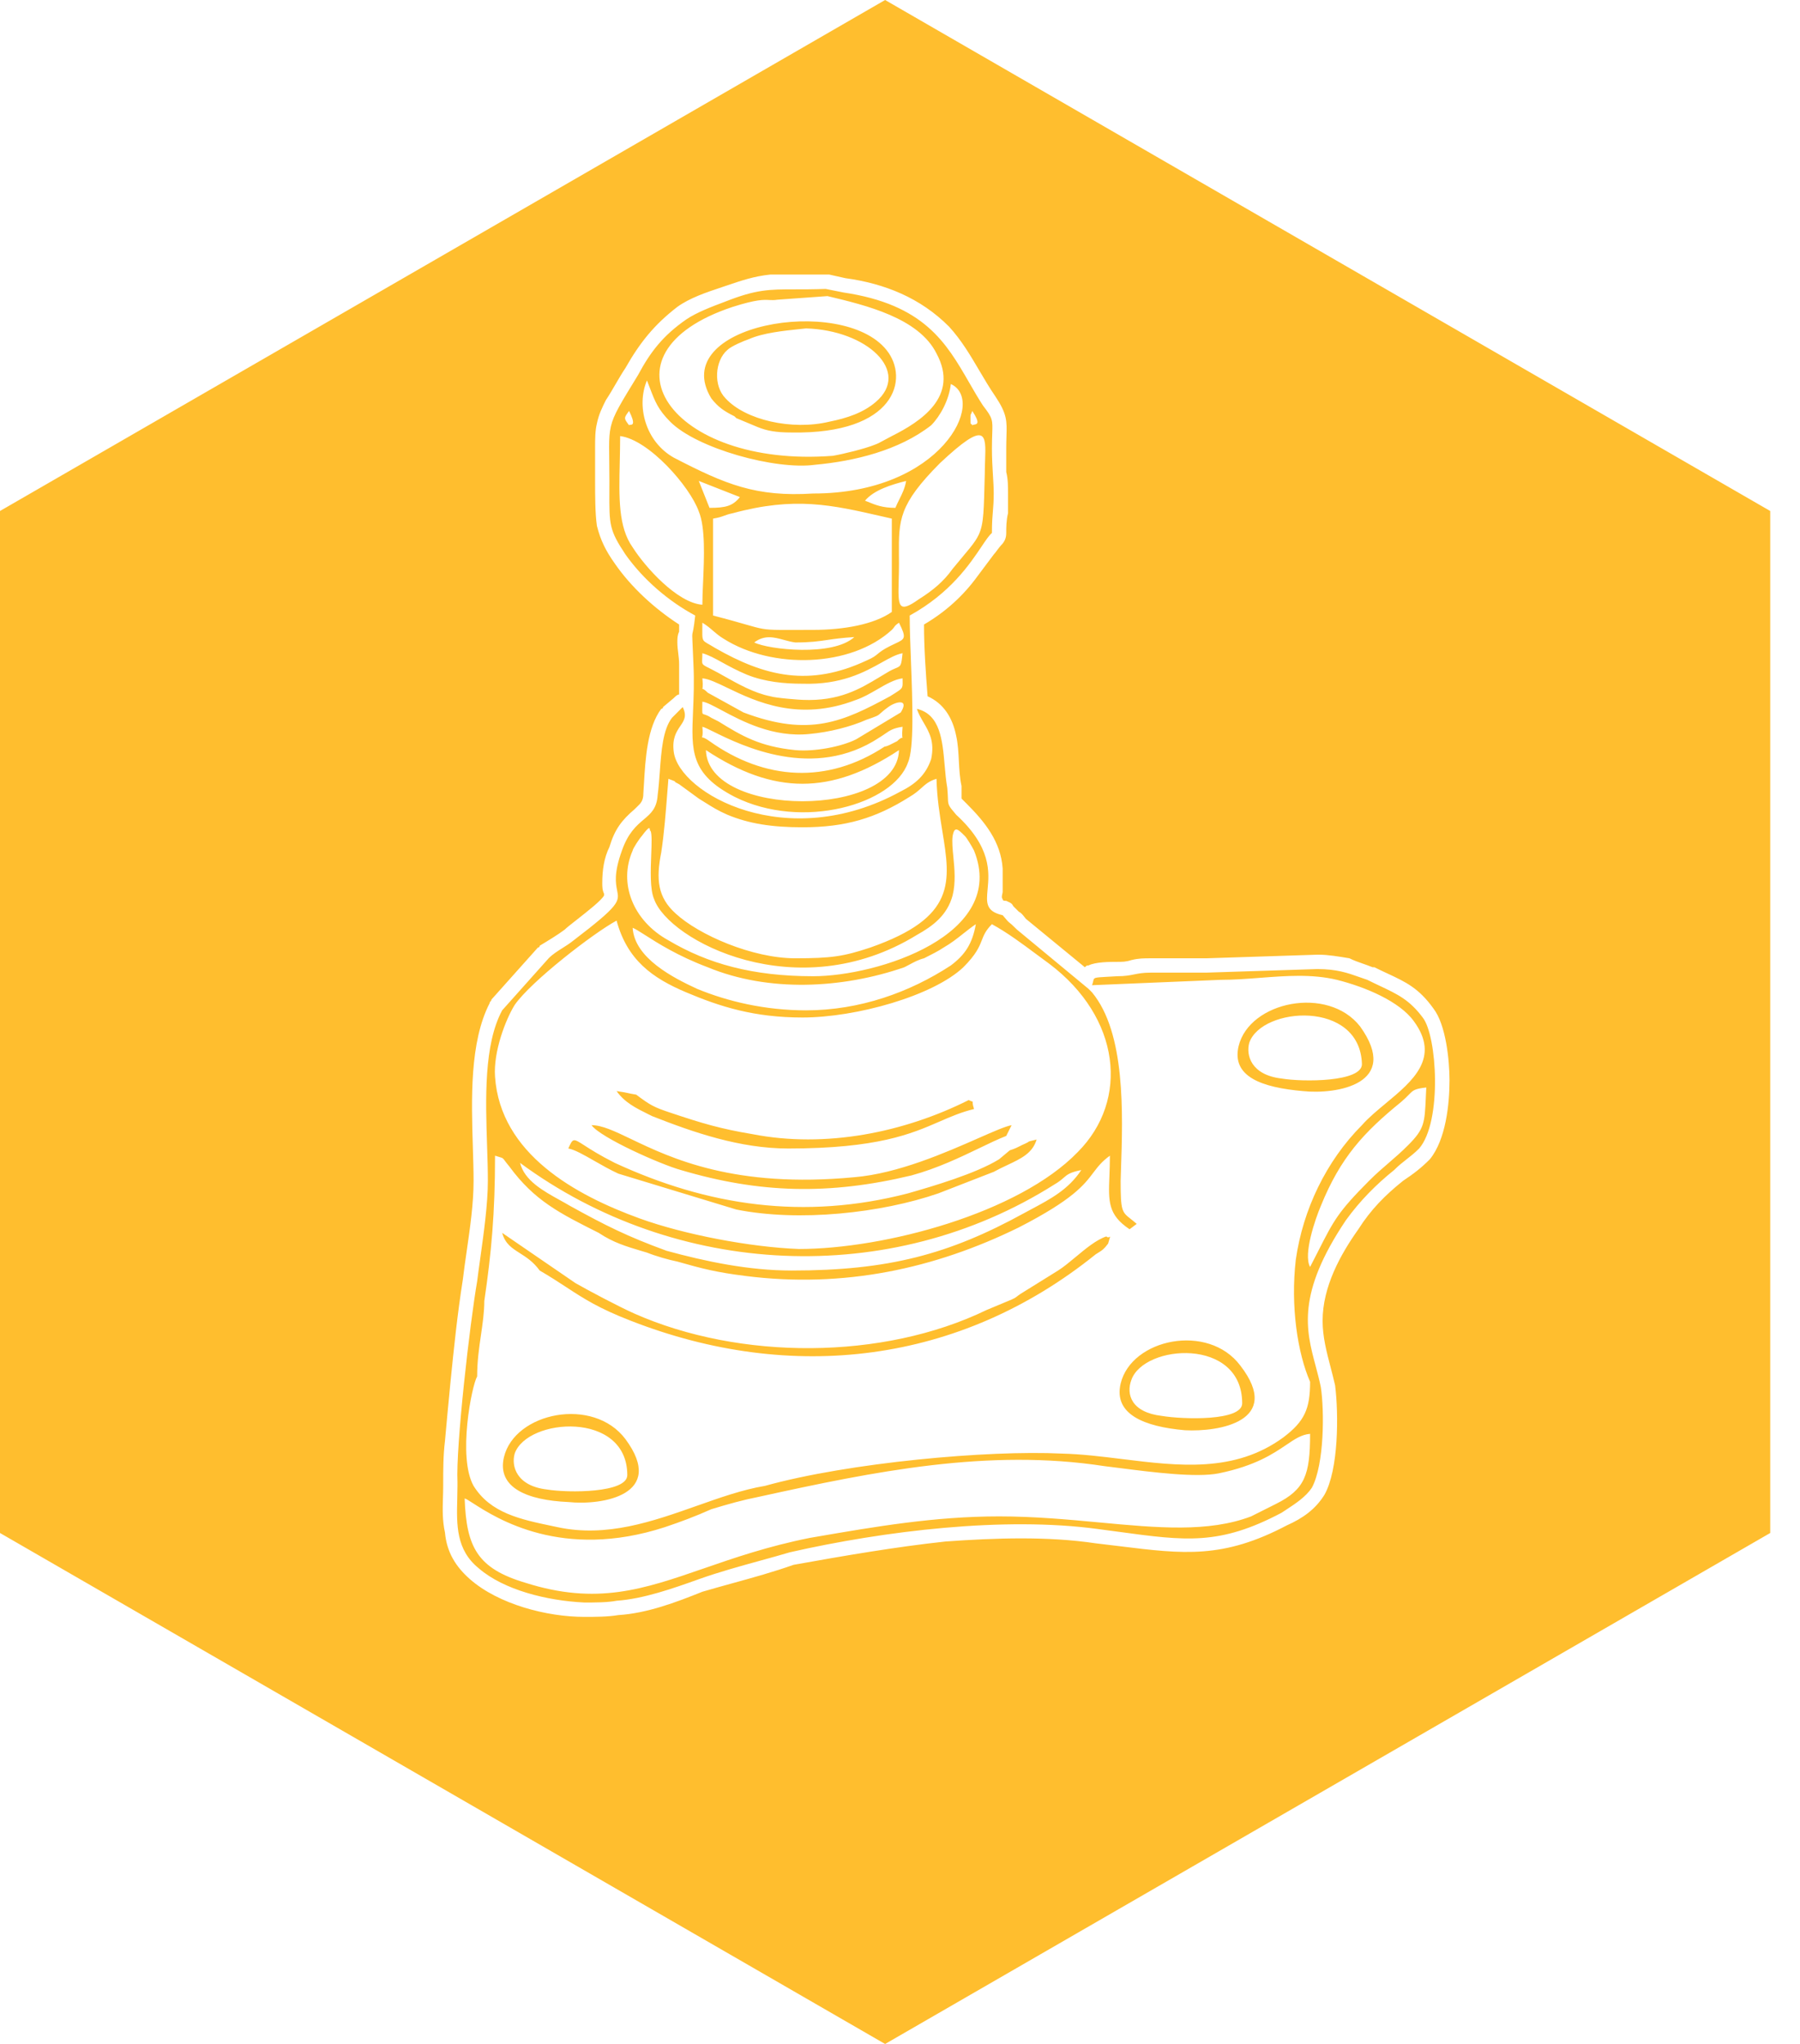 <?xml version="1.0" encoding="UTF-8"?> <svg xmlns="http://www.w3.org/2000/svg" width="59" height="67" viewBox="0 0 59 67" fill="none"> <path fill-rule="evenodd" clip-rule="evenodd" d="M58.024 16.75L29.012 0L0 16.75V50.25L29.012 67L58.024 50.25V16.75ZM31.341 24.118C31.224 23.529 30.931 23.059 30.404 22.823C30.345 22.059 30.287 21.235 30.287 20.471C30.99 20.059 31.576 19.529 32.044 18.882L32.572 18.177C32.601 18.147 32.645 18.088 32.689 18.029C32.733 17.971 32.777 17.912 32.806 17.882C32.923 17.765 32.982 17.647 32.982 17.471C32.982 17.294 32.982 17.059 33.041 16.823V16.177C33.041 15.941 33.041 15.706 32.982 15.471V14.706C32.982 14.553 32.986 14.423 32.989 14.307C33.005 13.799 33.012 13.575 32.63 13C32.437 12.719 32.267 12.43 32.097 12.142C31.805 11.646 31.515 11.152 31.107 10.706C30.17 9.765 28.998 9.294 27.709 9.118L27.182 9H27.064H26.068H25.248C24.728 9.052 24.3 9.197 23.842 9.353C23.784 9.372 23.725 9.392 23.666 9.412C23.139 9.588 22.612 9.765 22.202 10.059C21.44 10.647 20.971 11.235 20.503 12.059C20.385 12.235 20.283 12.412 20.18 12.588C20.078 12.765 19.975 12.941 19.858 13.118C19.741 13.353 19.624 13.588 19.565 13.882C19.506 14.118 19.506 14.412 19.506 14.647V15.765C19.506 16.235 19.506 16.823 19.565 17.235C19.682 17.706 19.858 18.059 20.151 18.471C20.678 19.235 21.44 19.941 22.26 20.471V20.588V20.706C22.202 20.823 22.202 20.941 22.202 21.059C22.202 21.177 22.216 21.294 22.231 21.412C22.245 21.529 22.26 21.647 22.26 21.765V22.765C22.202 22.765 22.143 22.823 22.084 22.882L21.733 23.177C21.733 23.235 21.674 23.235 21.674 23.235C21.215 23.85 21.156 24.867 21.109 25.663C21.102 25.781 21.096 25.894 21.088 26C21.088 26.25 21.004 26.33 20.871 26.456C20.847 26.479 20.822 26.503 20.796 26.529C20.385 26.882 20.151 27.177 19.975 27.765C19.799 28.118 19.741 28.529 19.741 28.941C19.741 29.059 19.741 29.177 19.799 29.294V29.353C19.722 29.508 19.265 29.866 18.911 30.144C18.727 30.288 18.571 30.41 18.511 30.471C18.276 30.647 17.983 30.823 17.69 31L17.69 31C17.69 31.059 17.632 31.059 17.632 31.059L16.108 32.765C16.108 32.794 16.094 32.809 16.079 32.824C16.064 32.838 16.05 32.853 16.05 32.882C15.392 34.156 15.45 36.036 15.499 37.61C15.511 37.999 15.523 38.368 15.523 38.706C15.523 39.451 15.407 40.253 15.297 41.012C15.251 41.332 15.206 41.645 15.171 41.941C14.995 43.059 14.878 44.176 14.761 45.353C14.702 45.941 14.644 46.588 14.585 47.235L14.585 47.235C14.527 47.706 14.527 48.176 14.527 48.647V48.706C14.527 48.84 14.523 48.971 14.519 49.099C14.508 49.478 14.498 49.84 14.585 50.235C14.644 50.882 14.937 51.353 15.405 51.765C16.343 52.588 17.925 53 19.155 53C19.506 53 19.917 53 20.268 52.941C21.206 52.882 22.143 52.529 23.022 52.176C23.354 52.078 23.686 51.987 24.018 51.895C24.682 51.712 25.346 51.529 26.01 51.294C27.65 51 29.349 50.706 30.99 50.529C32.63 50.412 34.329 50.353 35.911 50.588C36.193 50.62 36.461 50.653 36.716 50.685C38.796 50.941 40.093 51.1 42.18 50C42.708 49.765 43.118 49.471 43.411 49C43.879 48.176 43.879 46.353 43.762 45.412C43.716 45.21 43.666 45.017 43.617 44.829C43.479 44.302 43.352 43.814 43.352 43.294C43.352 42.176 43.938 41.118 44.524 40.294C44.934 39.647 45.403 39.176 45.989 38.706C46.34 38.471 46.574 38.294 46.867 38C47.395 37.353 47.512 36.176 47.512 35.412C47.512 34.765 47.395 33.588 46.985 33.059C46.509 32.391 46.072 32.187 45.486 31.914C45.35 31.851 45.206 31.784 45.051 31.706H44.992C44.877 31.66 44.771 31.622 44.67 31.587C44.515 31.533 44.373 31.483 44.231 31.412C43.879 31.353 43.528 31.294 43.235 31.294H43.176L39.544 31.412H39.485H37.728C37.493 31.412 37.317 31.412 37.083 31.471C36.907 31.529 36.79 31.529 36.614 31.529C36.38 31.529 35.911 31.529 35.677 31.647C35.652 31.647 35.638 31.647 35.625 31.652C35.608 31.658 35.593 31.672 35.56 31.706L33.626 30.118C33.609 30.1 33.591 30.077 33.572 30.051C33.527 29.993 33.474 29.923 33.392 29.882L33.216 29.706C33.17 29.614 33.125 29.594 33.051 29.561C33.031 29.552 33.008 29.542 32.982 29.529C32.923 29.529 32.865 29.529 32.865 29.471C32.824 29.43 32.84 29.36 32.853 29.302C32.859 29.276 32.865 29.253 32.865 29.235V28.471C32.806 27.588 32.279 26.941 31.693 26.353L31.517 26.177V26.118V25.765C31.459 25.5 31.444 25.221 31.429 24.941C31.415 24.662 31.4 24.382 31.341 24.118ZM42.708 35.765C41.36 35.647 40.364 35.294 40.598 34.294C40.95 32.824 43.528 32.294 44.582 33.647C45.93 35.529 43.821 35.882 42.708 35.765ZM42.005 35.353C41.008 35.235 40.833 34.588 40.95 34.176C41.36 33 44.582 32.765 44.641 34.882C44.641 35.471 42.708 35.471 42.005 35.353ZM31.882 36.113C31.888 36.123 31.861 36.153 31.927 36.353C31.509 36.454 31.168 36.602 30.798 36.763C29.871 37.166 28.765 37.647 25.834 37.647C24.252 37.647 22.729 37.118 21.381 36.588C21.338 36.567 21.296 36.545 21.253 36.525C20.838 36.319 20.476 36.139 20.21 35.765C20.44 35.798 20.504 35.812 20.578 35.829C20.636 35.842 20.7 35.857 20.854 35.882C21.323 36.235 21.44 36.294 21.967 36.471C23.022 36.824 23.608 37 24.662 37.176C27.064 37.647 29.642 37.118 31.752 36.059C31.853 36.11 31.878 36.105 31.882 36.113ZM33.158 36.882L32.982 37.235C32.721 37.336 32.426 37.478 32.099 37.636C31.471 37.938 30.724 38.297 29.877 38.529C27.182 39.176 24.897 39.118 22.319 38.353C21.674 38.176 19.682 37.294 19.389 36.882C19.735 36.882 20.143 37.077 20.688 37.338C21.99 37.962 24.08 38.961 28.002 38.588C29.437 38.468 31.007 37.776 32.068 37.309C32.566 37.09 32.952 36.92 33.158 36.882ZM32.748 38L33.099 37.706C33.275 37.647 33.275 37.647 33.509 37.529C33.714 37.441 33.714 37.426 33.722 37.419C33.729 37.412 33.744 37.412 33.978 37.353C33.844 37.801 33.472 37.976 33.018 38.19C32.876 38.257 32.725 38.328 32.572 38.412L30.756 39.118C28.881 39.765 26.186 40.059 24.135 39.647L20.268 38.471C19.998 38.347 19.728 38.193 19.479 38.051C19.135 37.854 18.832 37.681 18.628 37.647C18.78 37.304 18.784 37.307 19.151 37.543C19.35 37.672 19.656 37.869 20.151 38.118C23.198 39.529 26.361 40 29.759 39.118C30.58 38.882 31.986 38.471 32.748 38ZM29.056 11.471C29.818 12.412 29.349 14.235 25.951 14.177C25.424 14.177 25.131 14.118 24.838 14L24.135 13.706L24.076 13.647C23.725 13.471 23.549 13.353 23.315 13.059C21.85 10.647 27.592 9.647 29.056 11.471ZM28.705 13.177C29.877 12.177 28.412 10.823 26.42 10.765C26.352 10.772 26.28 10.78 26.203 10.788C25.687 10.842 25.005 10.913 24.545 11.118C24.369 11.177 23.959 11.353 23.842 11.471C23.432 11.823 23.373 12.647 23.784 13.059C24.428 13.765 25.951 14.118 27.182 13.823C27.767 13.706 28.295 13.529 28.705 13.177ZM18.559 42.19C18.304 42.024 18.033 41.846 17.69 41.647C17.481 41.358 17.248 41.21 17.039 41.077C16.78 40.912 16.557 40.77 16.46 40.412L18.862 42.059C19.272 42.294 20.268 42.824 20.796 43.059C24.252 44.588 28.939 44.588 32.337 42.941L33.041 42.647C33.248 42.564 33.279 42.539 33.342 42.491C33.368 42.471 33.399 42.446 33.451 42.412L34.681 41.647C34.858 41.536 35.051 41.375 35.252 41.208C35.583 40.932 35.934 40.639 36.263 40.529C36.329 40.596 36.376 40.531 36.384 40.536C36.39 40.54 36.373 40.585 36.321 40.765C36.184 40.948 36.118 40.989 36.013 41.053C35.983 41.072 35.95 41.092 35.911 41.118C31.459 44.706 25.951 45.353 20.678 43.294C19.625 42.887 19.131 42.565 18.559 42.19ZM20.022 13.983C20.114 13.586 20.347 13.221 20.913 12.294C21.323 11.529 21.733 11 22.494 10.471C22.846 10.235 23.315 10.059 23.784 9.882C24.794 9.485 25.212 9.485 26.049 9.485C26.328 9.485 26.654 9.485 27.064 9.471L27.65 9.588C30.29 9.981 31.013 11.234 31.759 12.526C31.907 12.783 32.055 13.041 32.22 13.294C32.541 13.708 32.539 13.762 32.523 14.217C32.519 14.344 32.513 14.501 32.513 14.706C32.513 15.026 32.531 15.312 32.546 15.572C32.56 15.789 32.572 15.989 32.572 16.177C32.572 16.428 32.559 16.587 32.545 16.753C32.529 16.937 32.513 17.131 32.513 17.471C32.419 17.549 32.312 17.709 32.171 17.919C31.786 18.493 31.147 19.445 29.818 20.177C29.818 20.587 29.838 21.111 29.859 21.665C29.91 23.016 29.967 24.541 29.759 25C29.291 26.353 26.303 27.235 24.076 26.118C22.627 25.368 22.659 24.618 22.717 23.297C22.736 22.857 22.758 22.353 22.729 21.765C22.697 20.927 22.682 20.848 22.695 20.774C22.706 20.713 22.735 20.655 22.788 20.177C21.909 19.706 21.088 19 20.503 18.177C19.969 17.373 19.97 17.204 19.974 16.115C19.975 16.008 19.975 15.891 19.975 15.765C19.975 14.781 19.933 14.367 20.022 13.983ZM27.152 9.713L27.123 9.706L25.483 9.824C25.377 9.841 25.302 9.838 25.22 9.834C25.03 9.824 24.795 9.812 24.018 10.059C19.389 11.588 21.967 15.353 27.299 14.941C27.65 14.882 28.353 14.706 28.646 14.588C28.76 14.55 28.873 14.488 29.003 14.416C29.073 14.377 29.149 14.336 29.232 14.294C30.17 13.823 31.459 13 30.697 11.588C30.116 10.421 28.381 10.007 27.152 9.713ZM22.084 15C23.784 15.882 24.779 16.294 26.654 16.177C30.873 16.177 32.337 13.118 31.166 12.588C31.107 13.118 30.814 13.647 30.521 13.941C29.467 14.765 28.002 15.118 26.713 15.235C25.424 15.412 22.846 14.706 21.967 13.823C21.572 13.427 21.468 13.155 21.305 12.727C21.275 12.647 21.242 12.563 21.206 12.471C20.854 13.294 21.147 14.471 22.084 15ZM20.658 13.926C20.726 13.923 20.843 13.918 20.62 13.471C20.532 13.588 20.488 13.647 20.488 13.706C20.488 13.765 20.532 13.823 20.62 13.941C20.62 13.927 20.636 13.927 20.658 13.926ZM31.933 13.919C32.026 13.903 32.142 13.882 31.869 13.471C31.838 13.563 31.823 13.575 31.817 13.59C31.81 13.604 31.81 13.621 31.81 13.706C31.81 13.864 31.81 13.886 31.819 13.891C31.827 13.895 31.842 13.887 31.869 13.941C31.882 13.928 31.906 13.924 31.933 13.919ZM29.701 15.765C29.232 15.882 28.646 16.059 28.353 16.412C28.383 16.424 28.412 16.436 28.441 16.447C28.696 16.552 28.928 16.647 29.349 16.647C29.389 16.549 29.434 16.457 29.48 16.366C29.571 16.183 29.662 16 29.701 15.765ZM23.256 16.647C23.784 16.647 24.018 16.588 24.252 16.294L22.905 15.765L23.256 16.647ZM29.465 18.192C29.466 18.281 29.467 18.373 29.467 18.471C29.467 18.677 29.462 18.864 29.457 19.03C29.436 19.852 29.428 20.137 30.111 19.647C30.58 19.353 30.931 19.059 31.224 18.647C31.703 18.059 31.953 17.811 32.088 17.512C32.25 17.152 32.247 16.717 32.279 15.529C32.279 15.38 32.284 15.236 32.289 15.1C32.321 14.222 32.337 13.749 30.814 15.177C29.455 16.541 29.458 17.045 29.465 18.192ZM20.737 17.941C21.147 18.588 22.202 19.765 23.022 19.823C23.022 19.617 23.033 19.366 23.045 19.095C23.081 18.285 23.124 17.294 22.905 16.765C22.612 15.941 21.264 14.412 20.327 14.294C20.327 14.591 20.32 14.88 20.314 15.158C20.287 16.309 20.265 17.278 20.737 17.941ZM23.739 16.904C23.652 16.936 23.565 16.968 23.373 17V20.177C24.404 20.442 24.695 20.56 24.997 20.611C25.295 20.662 25.605 20.647 26.654 20.647C27.65 20.647 28.646 20.471 29.232 20.059V17C29.121 16.975 29.012 16.95 28.904 16.925C27.262 16.549 26.053 16.271 24.018 16.823C23.885 16.85 23.812 16.877 23.739 16.904ZM29.312 20.551C29.296 20.574 29.277 20.602 29.232 20.647C27.885 21.882 25.307 21.941 23.725 20.941C23.578 20.853 23.476 20.765 23.373 20.677C23.271 20.588 23.168 20.5 23.022 20.412C23.022 20.784 23.006 20.911 23.059 20.991C23.107 21.062 23.211 21.096 23.432 21.235C25.072 22.177 26.537 22.529 28.412 21.647C28.621 21.557 28.693 21.498 28.775 21.43C28.855 21.365 28.943 21.292 29.174 21.177C29.237 21.145 29.294 21.118 29.344 21.095C29.666 20.945 29.72 20.921 29.467 20.412C29.358 20.485 29.339 20.512 29.312 20.551ZM25.693 20.975C25.37 20.887 25.061 20.803 24.721 21.059C25.19 21.294 27.299 21.529 28.002 20.882C27.591 20.908 27.337 20.945 27.108 20.979C26.815 21.022 26.562 21.059 26.068 21.059C25.94 21.043 25.815 21.009 25.693 20.975ZM29.362 21.902C29.53 21.832 29.542 21.827 29.584 21.412C29.378 21.449 29.161 21.57 28.9 21.716C28.341 22.028 27.58 22.452 26.303 22.412C25.717 22.412 25.072 22.353 24.487 22.118C24.148 21.976 23.891 21.835 23.67 21.713C23.432 21.581 23.235 21.473 23.022 21.412C23.022 21.617 23 21.699 23.028 21.756C23.065 21.829 23.186 21.86 23.549 22.059C23.601 22.088 23.654 22.118 23.707 22.148C24.192 22.421 24.72 22.718 25.248 22.823C25.424 22.882 26.244 22.941 26.303 22.941C27.506 22.994 28.195 22.578 28.829 22.195C28.905 22.149 28.981 22.103 29.056 22.059C29.195 21.972 29.292 21.931 29.362 21.902ZM23.844 22.548C23.502 22.383 23.228 22.251 23.022 22.235C23.053 22.544 23.019 22.577 23.022 22.582C23.025 22.586 23.059 22.566 23.198 22.706L24.369 23.353C26.537 24.177 27.65 23.647 29.174 22.823C29.44 22.656 29.536 22.603 29.569 22.524C29.595 22.463 29.584 22.388 29.584 22.235C29.32 22.268 29.038 22.432 28.748 22.6C28.522 22.73 28.291 22.864 28.061 22.941C26.18 23.671 24.766 22.991 23.844 22.548ZM23.655 23.282C23.376 23.133 23.161 23.017 23.022 23C23.022 23.294 23.007 23.368 23.037 23.397C23.066 23.427 23.139 23.412 23.315 23.529L23.549 23.647C24.311 24.118 24.897 24.471 26.068 24.588C26.713 24.647 27.592 24.471 28.061 24.235L29.525 23.353C29.818 22.882 29.349 23 29.115 23.177C28.977 23.276 28.912 23.335 28.866 23.376C28.776 23.458 28.761 23.471 28.412 23.588C27.885 23.823 27.182 24 26.537 24.059C25.341 24.183 24.319 23.637 23.655 23.282ZM23.386 23.984C23.205 23.895 23.079 23.833 23.022 23.823C23.052 24.128 23.004 24.165 23.007 24.17C23.01 24.175 23.058 24.152 23.256 24.294C25.072 25.588 27.123 25.706 28.998 24.471C29.056 24.471 29.174 24.412 29.174 24.412L29.408 24.294C29.555 24.147 29.584 24.191 29.584 24.191C29.584 24.191 29.555 24.147 29.584 23.823C29.278 23.867 29.168 23.944 29.01 24.053C28.956 24.09 28.897 24.131 28.822 24.177C26.667 25.603 24.307 24.439 23.386 23.984ZM23.139 24.588C25.365 26.059 27.24 26.059 29.467 24.588C29.408 26.823 23.198 26.823 23.139 24.588ZM21.627 25.298C21.677 24.608 21.728 23.914 22.026 23.529L22.377 23.177C22.523 23.468 22.423 23.615 22.3 23.797C22.175 23.982 22.025 24.202 22.084 24.647C22.26 26 25.776 28 29.525 25.941C29.994 25.706 30.345 25.412 30.521 24.882C30.642 24.315 30.457 23.999 30.273 23.684C30.19 23.542 30.107 23.4 30.052 23.235C30.818 23.416 30.891 24.257 30.964 25.091C30.986 25.342 31.008 25.592 31.049 25.823C31.063 25.971 31.067 26.075 31.07 26.153C31.078 26.386 31.078 26.398 31.341 26.706C32.501 27.77 32.424 28.59 32.371 29.154C32.331 29.589 32.304 29.872 32.865 30C33.028 30.197 33.046 30.211 33.09 30.246C33.126 30.274 33.178 30.315 33.333 30.471L35.677 32.412L35.794 32.529C36.895 33.856 36.806 36.481 36.743 38.355C36.739 38.475 36.735 38.592 36.732 38.706C36.732 39.695 36.773 39.728 37.065 39.958C37.12 40.002 37.184 40.052 37.259 40.118L37.025 40.294C36.314 39.819 36.331 39.381 36.364 38.548C36.371 38.35 36.38 38.13 36.38 37.882C36.113 38.074 35.983 38.247 35.837 38.439C35.536 38.838 35.17 39.323 33.392 40.235C30.638 41.588 27.65 42.235 24.428 41.824C23.491 41.706 23.022 41.588 22.202 41.353C21.909 41.294 21.498 41.176 21.206 41.059C21.147 41.041 21.09 41.024 21.034 41.008C20.526 40.857 20.099 40.73 19.624 40.412C18.335 39.765 17.515 39.353 16.694 38.235C16.538 38.047 16.515 37.992 16.474 37.965C16.439 37.941 16.389 37.937 16.226 37.882C16.226 39.765 16.108 41.059 15.874 42.647C15.874 43.01 15.821 43.372 15.766 43.753C15.704 44.176 15.64 44.623 15.64 45.118C15.464 45.412 14.995 47.765 15.523 48.706C16.078 49.599 17.056 49.803 18.106 50.023C18.162 50.035 18.219 50.047 18.276 50.059C19.884 50.405 21.393 49.871 22.834 49.362C23.597 49.092 24.342 48.828 25.072 48.706C27.826 47.941 32.396 47.529 34.798 47.647C35.454 47.663 36.122 47.745 36.791 47.828C38.631 48.055 40.473 48.283 42.063 47.118C42.766 46.588 42.942 46.176 42.942 45.294C42.532 44.353 42.297 42.824 42.473 41.294C42.708 39.647 43.469 38.059 44.641 36.882C44.856 36.637 45.139 36.403 45.425 36.165C46.306 35.433 47.225 34.67 46.34 33.471C45.871 32.824 44.758 32.353 43.821 32.118C43.003 31.922 42.159 31.987 41.306 32.052C40.876 32.085 40.444 32.118 40.013 32.118L35.794 32.294C35.839 32.182 35.832 32.121 35.859 32.086C35.903 32.028 36.035 32.036 36.614 32C36.878 32 37.025 31.971 37.171 31.941C37.317 31.912 37.464 31.882 37.728 31.882H39.544L43.176 31.765C43.815 31.765 44.165 31.889 44.572 32.033C44.651 32.06 44.731 32.089 44.817 32.118C44.969 32.194 45.109 32.26 45.24 32.322C45.813 32.593 46.204 32.778 46.633 33.353C47.102 33.941 47.278 36.765 46.516 37.647C46.369 37.794 46.238 37.897 46.106 38C45.974 38.103 45.842 38.206 45.696 38.353C45.11 38.824 44.582 39.353 44.114 40C42.493 42.417 42.807 43.593 43.124 44.776C43.185 45.005 43.246 45.233 43.294 45.471C43.411 46.235 43.411 48 43.001 48.765C42.799 49.068 42.468 49.284 42.157 49.488C42.105 49.522 42.054 49.555 42.005 49.588C39.974 50.661 38.869 50.511 36.646 50.208C36.432 50.179 36.207 50.149 35.97 50.118C32.923 49.706 28.998 50.176 25.893 50.882C25.561 50.98 25.229 51.072 24.897 51.163C24.233 51.346 23.569 51.529 22.905 51.765C22.084 52.059 21.088 52.412 20.21 52.471C19.917 52.529 19.507 52.529 19.155 52.529H19.155C17.925 52.471 16.518 52.118 15.698 51.412C14.946 50.807 14.966 49.987 14.988 49.136C14.992 48.993 14.995 48.85 14.995 48.706V48.588C14.937 47.412 15.405 43.353 15.64 42C15.668 41.771 15.704 41.517 15.741 41.25C15.857 40.421 15.991 39.462 15.991 38.706C15.991 38.351 15.979 37.963 15.965 37.558C15.915 36.018 15.857 34.236 16.46 33.118L17.983 31.412C18.116 31.278 18.268 31.183 18.428 31.082C18.55 31.005 18.677 30.925 18.803 30.823C20.323 29.662 20.301 29.553 20.227 29.184C20.182 28.954 20.116 28.625 20.385 27.882C20.59 27.295 20.868 27.059 21.102 26.861C21.337 26.662 21.528 26.5 21.557 26.059C21.589 25.817 21.608 25.558 21.627 25.298ZM20.737 27.882C20.268 28.941 20.737 30.177 21.909 30.823C23.198 31.588 24.662 32 26.654 32C28.764 32 33.041 30.647 31.927 27.882C31.869 27.765 31.693 27.471 31.634 27.412C31.4 27.177 31.283 27.059 31.224 27.412C31.201 27.598 31.224 27.83 31.249 28.086C31.287 28.478 31.331 28.926 31.224 29.353C31.049 30 30.58 30.353 30.052 30.647C26.127 33.059 21.909 30.823 21.44 29.471C21.302 29.16 21.326 28.525 21.346 28.006C21.36 27.641 21.371 27.332 21.323 27.235C21.307 27.235 21.304 27.213 21.301 27.191C21.293 27.132 21.285 27.07 21.03 27.412C20.971 27.471 20.737 27.823 20.737 27.882ZM22.143 29.941C22.905 30.647 24.662 31.412 26.068 31.412C27.24 31.412 27.65 31.353 28.529 31.059C31.349 30.07 31.16 28.91 30.887 27.237C30.803 26.72 30.711 26.154 30.697 25.529C30.46 25.598 30.34 25.705 30.202 25.829C30.101 25.919 29.991 26.018 29.818 26.118C28.705 26.823 27.709 27.118 26.303 27.118C25.307 27.118 24.545 27 23.842 26.706C23.535 26.573 23.326 26.441 23.117 26.309C23.047 26.265 22.978 26.221 22.905 26.177L22.26 25.706C22.051 25.601 22.133 25.621 22.134 25.617C22.134 25.614 22.098 25.601 21.909 25.529C21.897 25.672 21.885 25.824 21.873 25.982C21.824 26.608 21.768 27.331 21.674 27.941C21.498 28.823 21.557 29.412 22.143 29.941ZM21.137 30.646C20.957 30.532 20.826 30.447 20.737 30.412C20.796 31.412 22.084 32.059 22.846 32.412C23.842 32.824 25.072 33.118 26.42 33.118C28.178 33.118 29.818 32.529 31.166 31.647C31.634 31.294 31.869 30.941 31.986 30.294C31.842 30.39 31.708 30.497 31.571 30.605C31.375 30.761 31.173 30.92 30.931 31.059C30.756 31.177 30.521 31.294 30.287 31.412C30.113 31.455 29.971 31.531 29.814 31.616C29.759 31.645 29.703 31.675 29.642 31.706C27.592 32.412 25.19 32.529 23.198 31.706C22.217 31.337 21.55 30.91 21.137 30.646ZM33.983 31.289C33.491 30.923 33.02 30.572 32.513 30.294C32.307 30.501 32.248 30.651 32.182 30.819C32.098 31.034 32.003 31.277 31.576 31.706C30.58 32.647 28.061 33.353 26.303 33.353C24.721 33.353 23.608 33 22.494 32.529C21.381 32.059 20.561 31.471 20.21 30.177C19.448 30.588 17.397 32.176 16.87 32.941C16.577 33.412 16.167 34.471 16.226 35.294C16.401 37.824 18.862 39.176 20.971 39.941C22.436 40.471 24.604 40.882 26.186 40.941C28.998 40.941 33.392 39.765 35.325 37.765C37.025 36.059 36.732 33.353 34.388 31.588C34.251 31.488 34.116 31.388 33.983 31.289ZM45.93 36.118C44.7 37.118 43.938 37.941 43.294 39.529C43.118 39.941 42.708 41.118 42.942 41.529C43.045 41.331 43.134 41.155 43.214 40.998C43.725 39.993 43.862 39.723 44.875 38.706C45.11 38.471 45.315 38.294 45.52 38.118C45.725 37.941 45.93 37.765 46.164 37.529C46.688 37.004 46.697 36.807 46.735 35.974C46.739 35.874 46.744 35.766 46.75 35.647C46.366 35.69 46.324 35.733 46.171 35.89C46.114 35.948 46.041 36.022 45.93 36.118ZM21.85 41C23.139 41.353 24.545 41.647 25.951 41.647C29.115 41.647 31.107 41.118 33.568 39.765C33.643 39.724 33.716 39.685 33.789 39.646C34.455 39.291 35.02 38.989 35.443 38.353C35.067 38.428 34.98 38.504 34.858 38.611C34.79 38.67 34.711 38.739 34.564 38.824C29.174 42.235 22.143 41.882 17.046 38.118C17.19 38.697 17.808 39.039 18.349 39.338C18.467 39.403 18.581 39.466 18.686 39.529C19.858 40.176 20.561 40.529 21.85 41ZM15.508 49.277C15.368 49.187 15.275 49.127 15.23 49.118C15.288 50.706 15.64 51.412 17.222 51.882C19.558 52.625 21.092 52.095 23.062 51.414C24.056 51.07 25.162 50.688 26.537 50.412L26.695 50.385C28.69 50.041 30.635 49.706 32.748 49.706C33.907 49.706 35.008 49.809 36.043 49.905C37.936 50.082 39.607 50.238 41.008 49.706L41.829 49.294C42.766 48.824 42.942 48.353 42.942 47C42.661 47.023 42.445 47.17 42.16 47.363C41.732 47.652 41.149 48.047 39.954 48.294C39.213 48.443 37.764 48.257 36.731 48.125C36.538 48.1 36.361 48.077 36.204 48.059C32.396 47.471 28.646 48.235 24.897 49.059C24.311 49.176 23.901 49.294 23.315 49.471C22.788 49.706 22.319 49.882 21.791 50.059C18.425 51.153 16.271 49.767 15.508 49.277ZM38.841 46.882C37.493 46.765 36.497 46.353 36.732 45.353C37.083 43.882 39.602 43.353 40.657 44.765C42.063 46.588 39.954 46.941 38.841 46.882ZM38.079 46.412C37.083 46.294 36.907 45.706 37.083 45.235C37.493 44.059 40.716 43.824 40.716 46C40.716 46.588 38.782 46.529 38.079 46.412ZM18.628 49.235C17.28 49.176 16.284 48.765 16.518 47.765C16.87 46.294 19.448 45.765 20.503 47.176C21.85 49 19.741 49.353 18.628 49.235ZM17.925 48.824C16.929 48.706 16.753 48.059 16.87 47.647C17.28 46.471 20.561 46.235 20.561 48.353C20.561 48.941 18.628 48.941 17.925 48.824Z" fill="#FFBE2E"></path> </svg> 